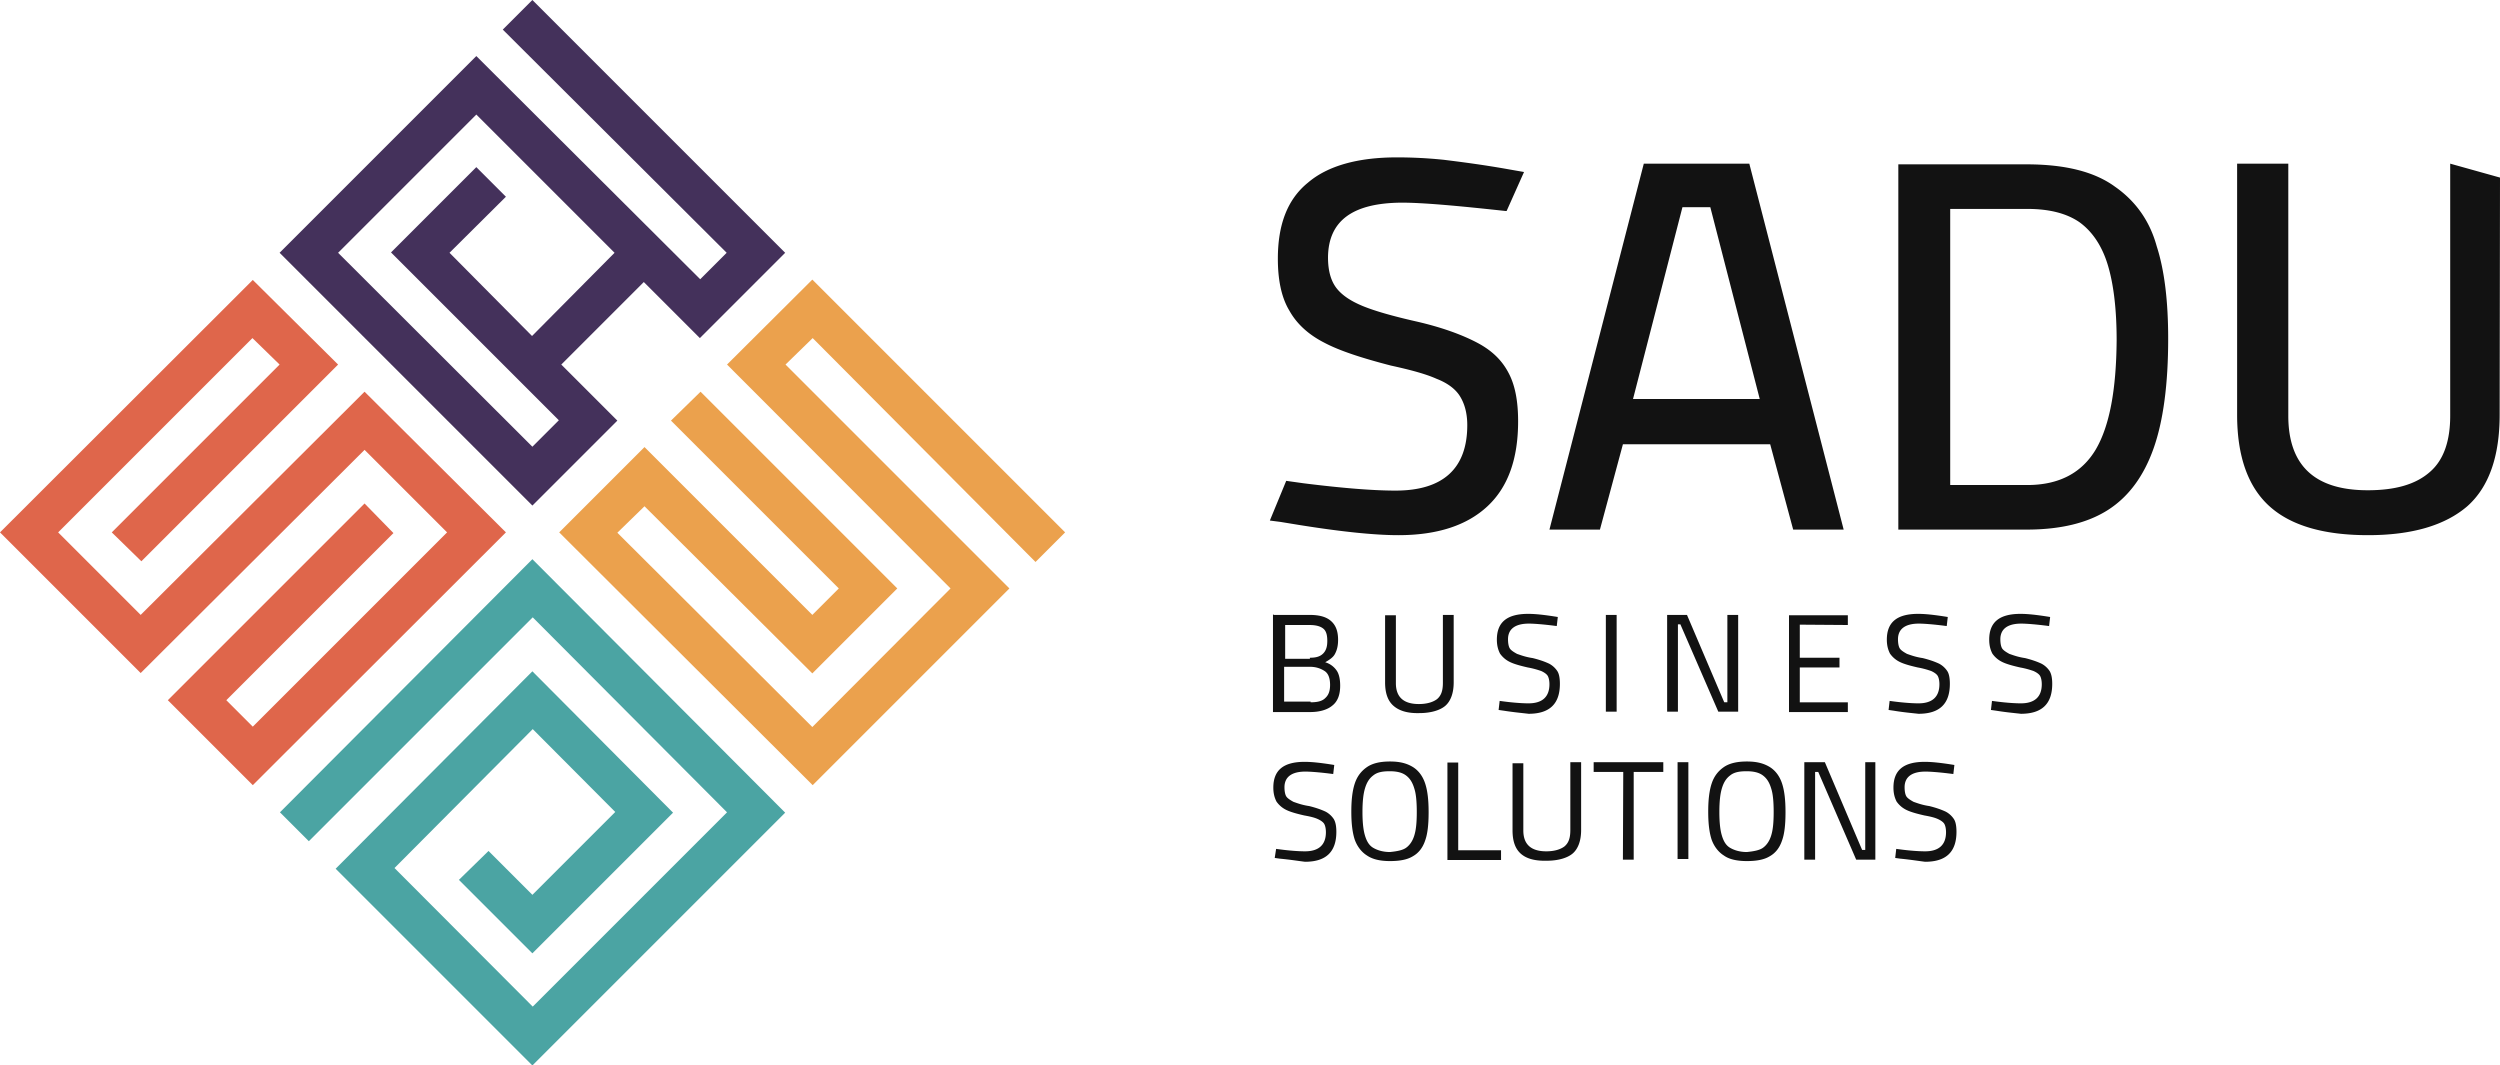 <svg xmlns="http://www.w3.org/2000/svg" viewBox="0 0 718 305.9"><g fill="#121212"><path d="M402.5 58.2c6.2 0 16.1.9 29.9 2.4h.3l5-11.2-4-.7c-7.8-1.4-14.2-2.2-19-2.8-4.8-.5-9.3-.7-13.5-.7-11.2 0-19.9 2.4-25.6 7.3-5.9 4.8-8.6 12.1-8.6 21.8 0 6 1 11.1 3.3 14.9 2.1 3.8 5.5 6.9 10 9.2 4.5 2.4 11.1 4.5 19.2 6.6 5.5 1.2 10 2.4 13.1 3.8 3.1 1.2 5.4 2.9 6.7 5s2.1 4.8 2.1 8.3c0 12.4-6.9 18.8-20.6 18.8-6.4 0-15.2-.7-26.4-2.1h0l-5-.7-4.7 11.4 3.1.4h0l5.5.9c11.9 1.9 21.4 2.9 28.3 2.9 11.2 0 19.7-2.8 25.6-8.3s8.8-13.6 8.8-24.4c0-5.9-.9-10.5-2.8-14-1.9-3.6-4.8-6.4-9-8.6s-9.8-4.3-17.1-6c-7.1-1.6-12.3-3.1-15.7-4.5s-6-3.1-7.6-5.2-2.4-5-2.4-8.8c.1-10.6 7.2-15.6 21.1-15.7M472.1 47L445 152.1h14.5l6.6-24.5h42.3l6.6 24.5h14.5L502.4 47h-30.3 0zm-3.1 67.6l14.2-55.1h8l14.2 55.1H469zm138.4-61c-5.9-4.3-14.3-6.4-25.4-6.4h-36.8v104.9H582c9.8 0 17.6-1.9 23.5-5.7s10.2-9.7 13-17.6 4.2-18.5 4.2-31.5c0-10.5-1-19.5-3.3-26.6-2-7.3-6.1-13-12-17.1m-5.5 75.5c-4 6.7-10.5 10.2-19.7 10.2h-22.1V60h22.1c6.2 0 11.2 1.2 15 3.8 3.6 2.6 6.4 6.6 8.1 12.1s2.6 12.8 2.6 21.8c-.1 14.1-2 24.6-6 31.4M718 51l-14.3-4h0v72.4c0 7.3-1.9 12.8-5.9 16.2-4 3.5-9.8 5.2-17.8 5.2-15.2 0-22.8-7.1-22.8-21.4V47h-14.7v72.1c0 11.9 3.1 20.7 9.3 26.3s15.7 8.3 28.3 8.3 22.1-2.8 28.5-8.3c6.2-5.5 9.3-14.3 9.3-26.3L718 51h0zM365.8 176.6H376c2.8 0 4.8.5 6.2 1.7s2.1 2.9 2.1 5.5c0 1.6-.3 2.9-.9 4-.5 1-1.6 1.7-2.8 2.4a6.08 6.08 0 0 1 3.3 2.4c.7 1 1 2.6 1 4.3 0 2.6-.7 4.5-2.2 5.7-1.4 1.2-3.6 1.9-6.4 1.9h-10.7v-28h.2v.1zm10.4 12.3c1.7 0 2.9-.3 3.8-1.2s1.2-2.1 1.2-3.6c0-1.7-.3-2.9-1.2-3.6s-2.2-1-4-1h-6.9v9.7h7.1v-.3zm.2 12.8c1.9 0 3.3-.3 4.2-1.2 1-.9 1.4-2.1 1.4-3.8 0-1.9-.5-3.3-1.6-4s-2.4-1.2-4.3-1.2h-7.3v10h7.6v.2h0zm23.8 1c-1.6-1.4-2.4-3.6-2.4-6.7v-19.3h3.1v19.5c0 4 2.2 6 6.6 6 2.2 0 4-.5 5.2-1.4 1.2-1 1.7-2.4 1.7-4.7v-19.5h3.1V196c0 3.1-.9 5.4-2.4 6.7s-4.2 2.1-7.4 2.1c-3.3.1-5.8-.6-7.5-2.1m31.6 1.4l-1.4-.2.3-2.6c3.6.5 6.4.7 8.3.7 4 0 6-1.9 6-5.5 0-1-.2-1.9-.5-2.4s-1-1-1.9-1.4c-.9-.3-2.1-.7-3.8-1-2.2-.5-4-1-5.2-1.6a7.32 7.32 0 0 1-2.8-2.4c-.5-1-.9-2.2-.9-4 0-5 2.9-7.4 9-7.4 2.1 0 4.8.3 8.5.9l-.3 2.6c-3.8-.5-6.6-.7-8-.7-4 0-6 1.6-6 4.5 0 1.2.2 2.1.5 2.6s1 1 2.1 1.6c.9.3 2.4.9 4.5 1.2 1.6.4 3.2.9 4.7 1.6a6.42 6.42 0 0 1 2.4 2.2c.5.8.7 2.1.7 3.6 0 5.7-2.9 8.6-9 8.6-1.6-.2-4-.4-7.2-.9m29.4-27.5h3.1v27.8h-3.1v-27.8zm38 0v27.8h-5.7l-10.9-25.1h-.7v25.1h-3.1v-27.8h5.7l10.7 25.1h.9v-25.1h3.1 0zm17.7 2.8v9.5h11.4v2.8h-11.4v10h13.8v2.8h-16.9v-27.8h16.9v2.8l-13.8-.1h0zm26.9 24.7l-1.4-.2.3-2.6c3.6.5 6.4.7 8.3.7 4 0 6-1.9 6-5.5 0-1-.2-1.9-.5-2.4s-1-1-1.9-1.4c-.9-.3-2.1-.7-3.8-1-2.2-.5-4-1-5.2-1.6a7.32 7.32 0 0 1-2.8-2.4c-.5-1-.9-2.2-.9-4 0-5 2.9-7.4 9-7.4 2.1 0 4.8.3 8.5.9l-.3 2.6c-3.8-.5-6.6-.7-8-.7-4 0-6 1.6-6 4.5 0 1.2.2 2.1.5 2.6s1 1 2.1 1.6c.9.3 2.4.9 4.5 1.2 1.6.4 3.2.9 4.7 1.6a6.42 6.42 0 0 1 2.4 2.2c.5.8.7 2.1.7 3.6 0 5.7-2.9 8.6-9 8.6-1.8-.2-4.2-.4-7.2-.9m29.4 0l-1.4-.2.3-2.6c3.6.5 6.4.7 8.3.7 4 0 6-1.9 6-5.5 0-1-.2-1.9-.5-2.4s-1-1-1.9-1.4c-.9-.3-2.1-.7-3.8-1-2.2-.5-4-1-5.2-1.6a7.32 7.32 0 0 1-2.8-2.4c-.5-1-.9-2.2-.9-4 0-5 2.9-7.4 9-7.4 2.1 0 4.8.3 8.5.9l-.3 2.6c-3.8-.5-6.6-.7-8-.7-4 0-6 1.6-6 4.5 0 1.2.2 2.1.5 2.6s1 1 2.1 1.6c.9.3 2.4.9 4.5 1.2 1.6.4 3.2.9 4.7 1.6a6.42 6.42 0 0 1 2.4 2.2c.5.9.7 2.1.7 3.6 0 5.7-2.9 8.6-9 8.6-1.7-.2-4.1-.4-7.2-.9m-205.7 42.5l-1.4-.2.4-2.6c3.6.5 6.4.7 8.3.7 4 0 6-1.9 6-5.5 0-1-.2-1.9-.5-2.4s-1-1-1.9-1.4-2.1-.7-3.8-1c-2.2-.5-4-1-5.2-1.6a7.32 7.32 0 0 1-2.8-2.4c-.5-1-.9-2.2-.9-4 0-5 2.9-7.4 9-7.4 2.1 0 4.8.3 8.5.9l-.3 2.6c-3.8-.5-6.6-.7-8-.7-4 0-6 1.6-6 4.5 0 1.2.2 2.1.5 2.6s1 1 2.1 1.6c.9.3 2.4.9 4.5 1.2 1.6.4 3.2.9 4.7 1.6a6.42 6.42 0 0 1 2.4 2.2c.5.9.7 2.1.7 3.6 0 5.7-2.9 8.6-9 8.6-1.7-.2-4.1-.6-7.3-.9m25.1-.9c-1.6-1-2.8-2.6-3.5-4.5-.7-2.1-1-4.8-1-8.1s.3-6 1-8.1 1.9-3.6 3.5-4.7 3.8-1.6 6.6-1.6 4.8.5 6.6 1.6c1.6 1 2.8 2.6 3.5 4.7s1 4.8 1 8.3-.3 6.2-1 8.1c-.7 2.1-1.9 3.6-3.5 4.5-1.6 1-3.8 1.4-6.6 1.4s-5-.5-6.6-1.6m11.2-2.2c1-.7 1.9-1.9 2.4-3.6.5-1.6.7-3.8.7-6.7 0-2.8-.2-5.2-.7-6.7-.5-1.7-1.2-2.9-2.4-3.8s-2.8-1.2-4.7-1.2c-2.1 0-3.6.3-4.7 1.2-1.2.9-1.9 2.1-2.4 3.8s-.7 4-.7 6.7.2 5 .7 6.7 1.2 2.9 2.4 3.6 2.8 1.2 4.8 1.2c2-.2 3.6-.5 4.6-1.2m27.3.7v2.8h-15.4v-28h3.1v25.2h12.3z"/><path d="M436.8 245.2c-1.6-1.4-2.4-3.6-2.4-6.7v-19.3h3.1v19.3c0 4 2.2 6 6.6 6 2.2 0 4-.5 5.2-1.4 1.2-1 1.7-2.4 1.7-4.7v-19.5h3.1v19.5c0 3.1-.9 5.4-2.4 6.7s-4.2 2.1-7.4 2.1c-3.5.1-5.9-.6-7.5-2m29.4-23.5h-8.5v-2.8h20v2.8h-8.5v25.2h-3.1l.1-25.2h0zm15.6-2.8h3.1v27.8h-3.1v-27.8zm13.3 26.8c-1.6-1-2.8-2.6-3.5-4.5-.7-2.1-1-4.8-1-8.1s.3-6 1-8.1 1.9-3.6 3.5-4.7 3.8-1.6 6.6-1.6 4.8.5 6.6 1.6c1.6 1 2.8 2.6 3.5 4.7s1 4.8 1 8.3-.3 6.2-1 8.1c-.7 2.1-1.9 3.6-3.5 4.5-1.6 1-3.8 1.4-6.6 1.4s-5.1-.5-6.6-1.6m11.2-2.2c1-.7 1.9-1.9 2.4-3.6.5-1.6.7-3.8.7-6.7 0-2.8-.2-5.2-.7-6.7-.5-1.7-1.2-2.9-2.4-3.8s-2.8-1.2-4.7-1.2c-2.1 0-3.6.3-4.7 1.2-1.2.9-1.9 2.1-2.4 3.8s-.7 4-.7 6.7.2 5 .7 6.7 1.2 2.9 2.4 3.6 2.8 1.2 4.8 1.2c2-.2 3.6-.5 4.6-1.2m32.3-24.6v28h-5.5l-10.9-25.2h-.9v25.2h-3.1v-28h5.9l10.7 25.2h.9v-25.2h2.9 0zm7.1 27.7l-1.4-.2.3-2.6c3.6.5 6.4.7 8.3.7 4 0 6-1.9 6-5.5 0-1-.2-1.9-.5-2.4s-1-1-1.9-1.4-2.1-.7-3.8-1c-2.2-.5-4-1-5.2-1.6a7.32 7.32 0 0 1-2.8-2.4c-.5-1-.9-2.2-.9-4 0-5 2.9-7.4 9-7.4 2.1 0 4.8.3 8.5.9l-.3 2.6c-3.8-.5-6.6-.7-8-.7-4 0-6 1.6-6 4.5 0 1.2.2 2.1.5 2.6s1 1 2.1 1.6c.9.3 2.4.9 4.5 1.2 1.6.4 3.2.9 4.7 1.6a6.42 6.42 0 0 1 2.4 2.2c.5.8.7 2.1.7 3.6 0 5.7-2.9 8.6-9 8.6-1.7-.2-4.1-.6-7.2-.9"/></g><path d="M104.7 112.5l-64.3 64.1-23.7-23.7 55.8-55.8 7.8 7.6-48.2 48.2 8.5 8.3 56.5-56.5-24.5-24.3L0 152.9l40.4 40.4 64.3-64.1 23.7 23.7-55.8 55.8-7.6-7.6 48-48-8.3-8.5-56.5 56.5 24.4 24.4 72.7-72.6-40.6-40.4h0z" fill="#df664b"/><path d="M80.4 233.3l8.3 8.3 64.3-64.3 55.8 56-55.8 55.8-39.7-39.8 39.7-39.9 23.7 23.8-23.8 23.8-12.6-12.6-8.5 8.3 21.1 21.1 40.4-40.4-40.4-40.6-56.5 56.7 56.5 56.5 72.6-72.6-72.6-72.8-72.5 72.7h0z" fill="#4ba4a3"/><path d="M297.4 161.4l8.5-8.5-72.6-72.6-24.5 24.4L273 169l-39.7 39.8-56-55.8 7.8-7.6 48.2 48 24.4-24.4-56.5-56.5-8.5 8.3 48.2 48.2-7.6 7.6-48.2-48.2-24.5 24.5 72.8 72.6 56.5-56.5-64.3-64.3 7.8-7.6 64 64.3h0z" fill="#eba14d"/><path d="M177.3 120.8l-16.1-16.1L184.9 81 201 97.1l24.5-24.5L152.9 0l-8.5 8.5 64.3 64.1-7.6 7.6-64.3-64.1-56.5 56.5 72.6 72.6 24.4-24.4zm-32-64.3l-8.5-8.5-24.5 24.5 48.2 48.2-7.6 7.6-55.8-55.7 39.7-39.7 39.7 39.7-23.7 23.9-23.7-23.9 16.2-16.1h0z" fill="#44315b"/></svg>